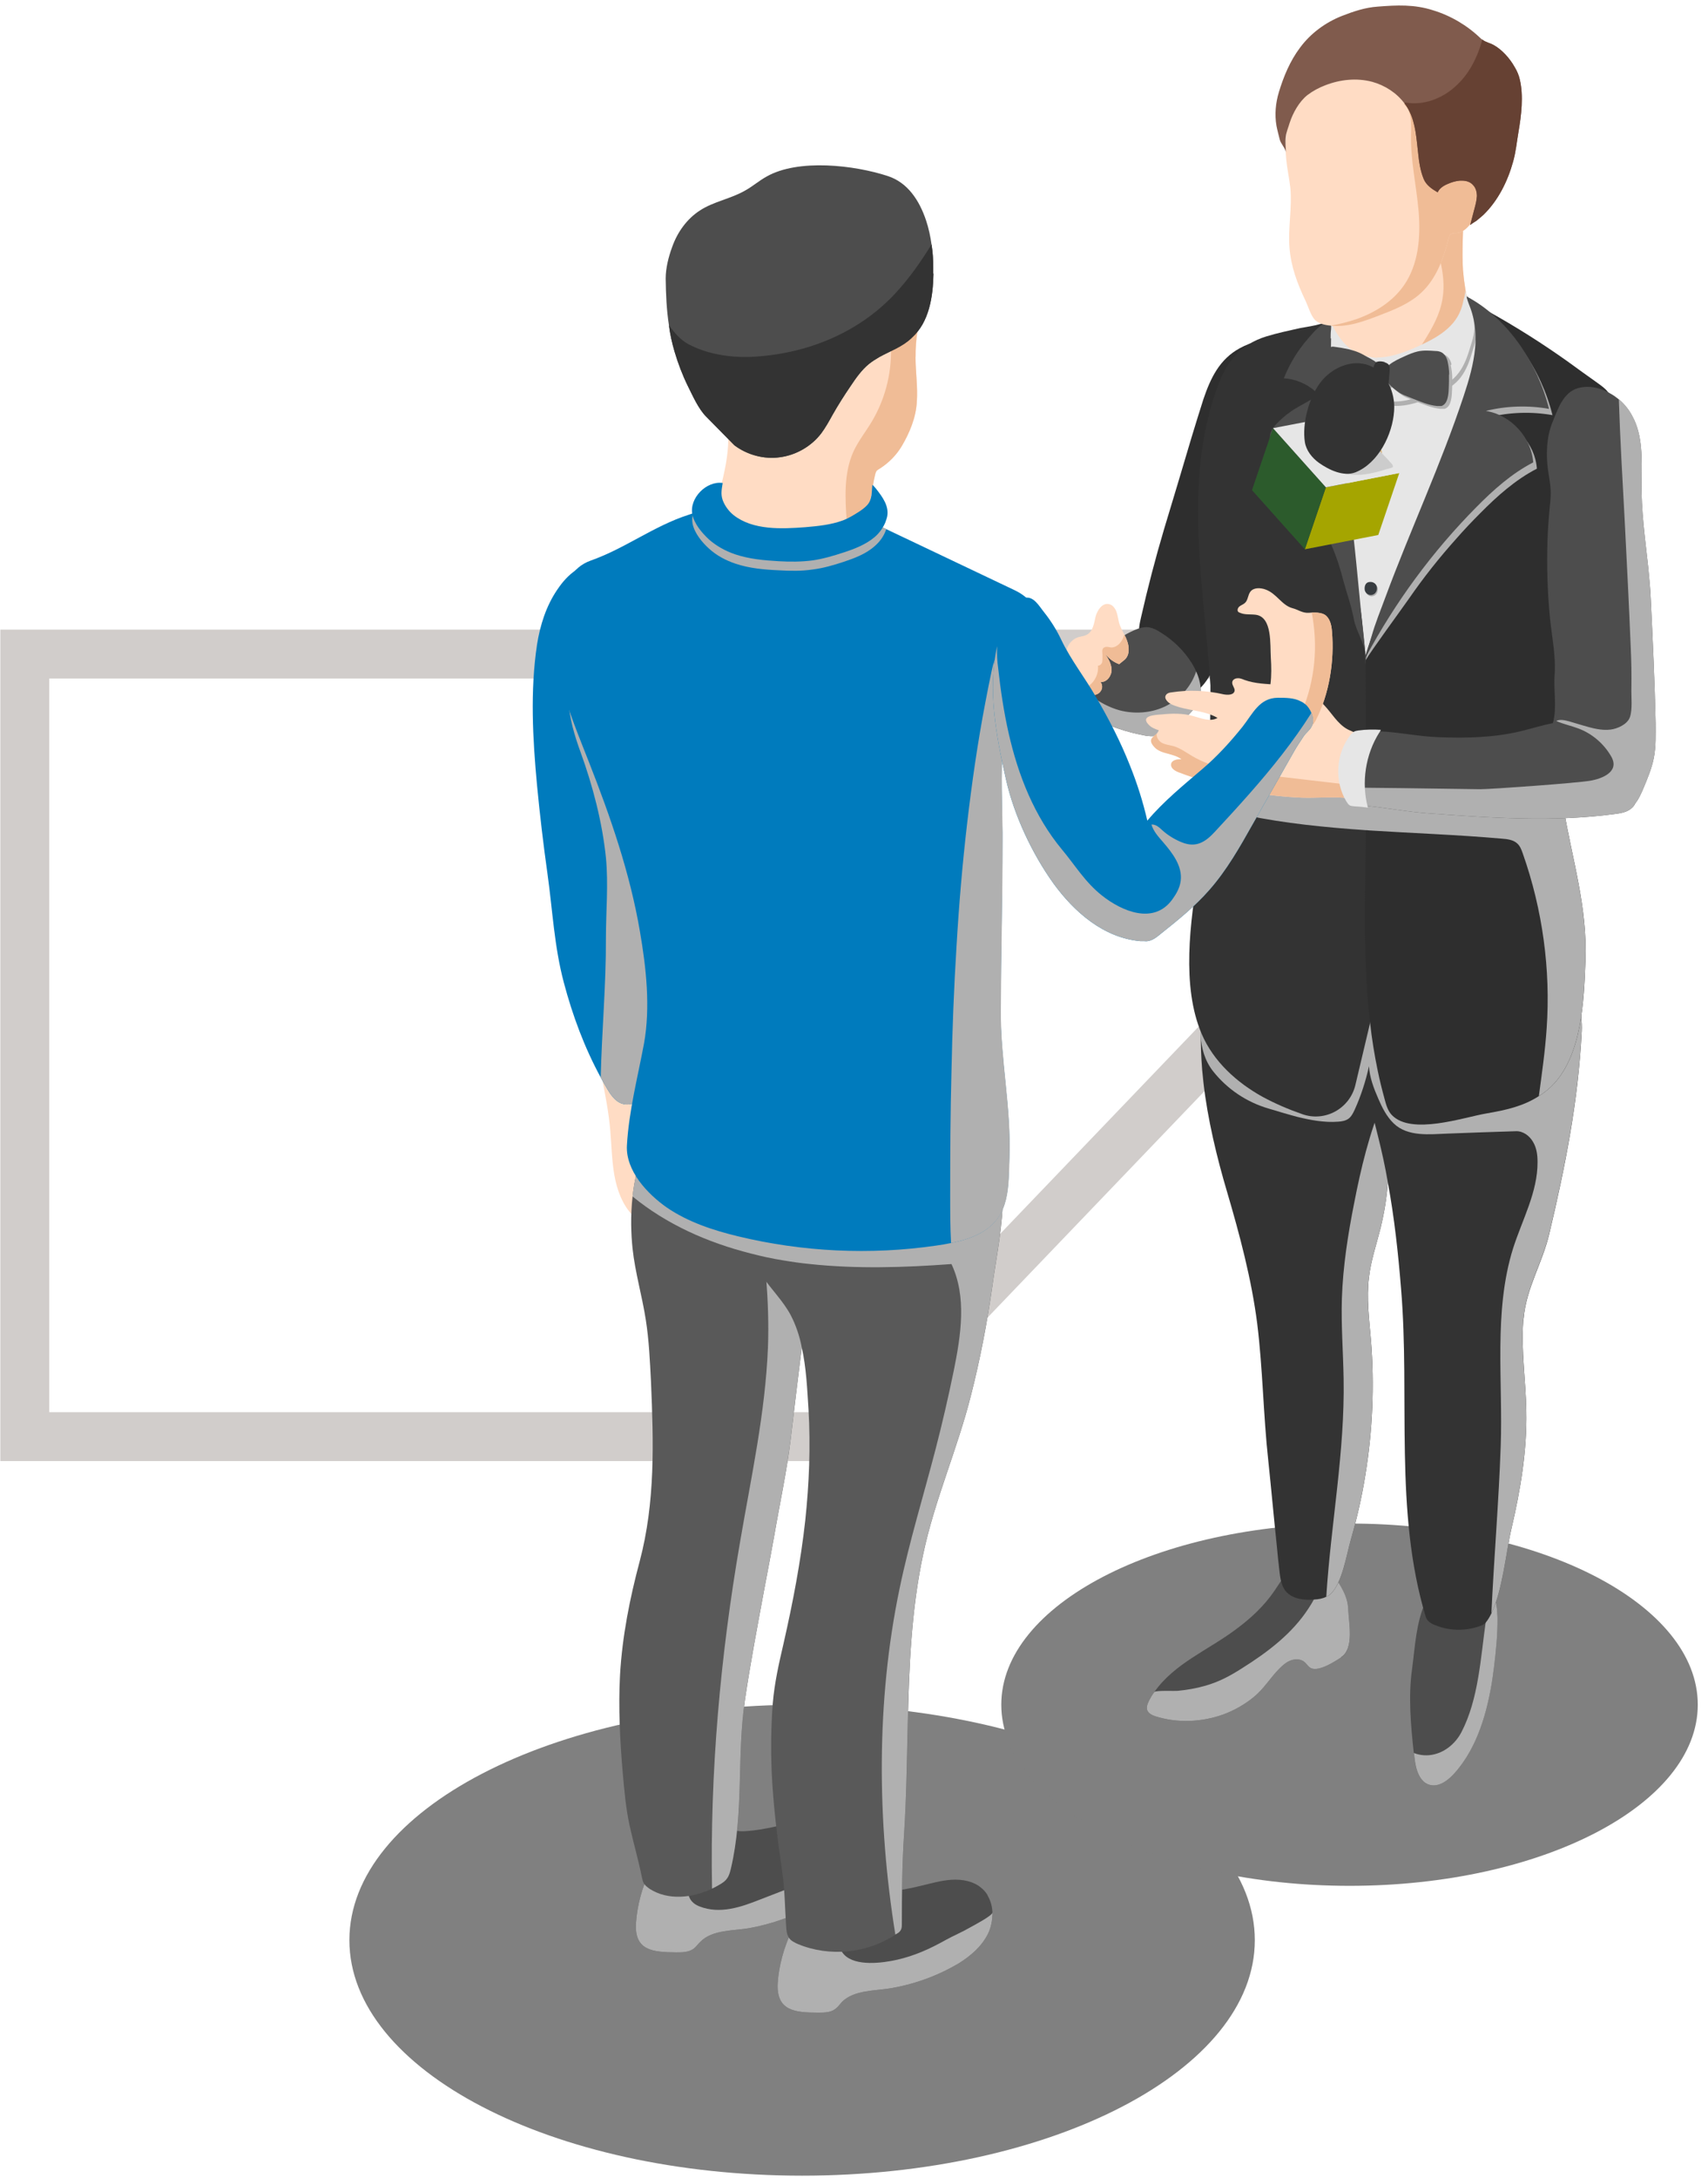 <svg xmlns="http://www.w3.org/2000/svg" width="393" height="501" viewBox="0 0 393 501" fill="none"><path d="M378.889 144.833L197.263 334.347L195.615 336.083H0.08V144.833H378.889ZM11.33 324.833H190.825L352.521 156.083H11.33V324.833Z" fill="#D1CDCB"></path><path fill-rule="evenodd" clip-rule="evenodd" d="M184.557 392.124C242.098 392.124 288.724 416.399 288.724 446.291C288.724 476.183 242.056 500.458 184.557 500.458C127.059 500.458 80.391 476.183 80.391 446.291C80.391 416.399 127.059 392.124 184.557 392.124Z" fill="#808080"></path><path fill-rule="evenodd" clip-rule="evenodd" d="M310.519 350.458C354.781 350.458 390.647 369.13 390.647 392.124C390.647 415.118 354.749 433.791 310.519 433.791C266.289 433.791 230.391 415.118 230.391 392.124C230.391 369.13 266.289 350.458 310.519 350.458Z" fill="#808080"></path><path d="M294.9 84.776C294.7 83.58 295.149 82.384 295.149 81.137C295.149 79.891 294.75 78.595 293.952 77.698C290.961 77.947 287.92 78.645 285.278 80.09C280.592 82.633 278.548 86.97 276.903 91.806C275.956 94.747 275.058 97.688 274.161 100.63C272.067 107.659 269.973 114.738 267.83 121.767C265.836 128.497 264.091 135.177 262.545 142.007C262.197 143.502 261.897 144.998 262.147 146.494C262.147 146.643 262.197 146.843 262.346 146.942C262.545 147.092 262.795 147.092 263.044 147.042C269.575 146.394 274.261 152.974 275.906 158.508C277.651 156.963 278.747 154.819 279.695 152.725C284.78 141.608 286.524 129.295 290.114 117.579C291.759 112.195 293.803 106.961 294.999 101.477C295.897 97.738 296.246 93.7 295.897 89.862C295.747 88.266 295.448 86.671 294.999 85.126C294.999 85.026 294.949 84.876 294.949 84.776H294.9Z" fill="#2E2E2E"></path><path d="M275.614 161.6C274.667 163.395 273.221 164.841 271.576 165.987C270.18 166.984 268.635 168.33 267.04 168.978C265.544 169.577 263.899 169.327 262.354 168.978C259.961 168.48 257.618 167.782 255.324 166.885C253.33 166.137 251.785 164.691 250.09 163.395C249.94 163.295 249.791 163.196 249.741 162.996C249.691 162.896 249.741 162.797 249.741 162.647C249.89 161.999 250.04 161.301 250.14 160.603C250.489 159.058 250.788 157.512 251.087 155.967C252.134 150.882 256.172 147.093 260.908 144.999C262.005 144.501 263.201 144.152 264.348 144.302C265.245 144.451 266.092 144.85 266.84 145.348C269.831 147.143 272.374 149.586 274.218 152.527C274.567 153.076 274.916 153.724 275.215 154.422C276.262 156.715 276.761 159.457 275.614 161.6Z" fill="#4D4D4D"></path><g style="mix-blend-mode:multiply"><path d="M275.614 161.599C274.667 163.394 273.221 164.84 271.576 165.986C270.18 166.983 268.635 168.329 267.04 168.978C265.544 169.576 263.899 169.326 262.354 168.978C259.961 168.479 257.618 167.781 255.324 166.884C253.33 166.136 251.785 164.69 250.09 163.394C249.94 163.294 249.791 163.195 249.741 162.995C249.691 162.896 249.741 162.796 249.741 162.646C249.89 161.998 250.04 161.3 250.14 160.602L251.037 160.054C253.031 161.55 255.275 162.746 257.618 163.394C261.057 164.291 264.846 164.042 268.087 162.497C271.277 160.951 273.919 158.16 275.116 154.77C275.166 154.67 275.215 154.52 275.215 154.421C276.262 156.714 276.761 159.456 275.614 161.599Z" fill="#B0B0B0"></path></g><path d="M308.568 381.248C307.122 382.195 302.885 384.987 301.24 383.442C300.841 383.093 300.542 382.644 300.143 382.295C299.295 381.597 298.049 381.547 297.002 381.946C296.005 382.295 295.158 383.043 294.36 383.841C292.266 385.934 290.87 388.427 288.527 390.321C286.434 392.066 284.041 393.412 281.498 394.359C276.513 396.154 270.929 396.403 265.894 394.808C265.147 394.559 264.349 394.21 264 393.462C263.701 392.714 264.05 391.867 264.399 391.169C264.748 390.471 265.147 389.823 265.595 389.225C270.182 382.644 278.108 379.503 284.34 374.817C287.73 372.325 290.87 369.433 293.263 365.894C294.31 364.398 295.208 362.703 296.554 361.507C298.548 359.712 301.24 359.014 303.782 358.416C303.982 358.366 304.131 358.316 304.281 358.416C304.43 358.516 304.48 358.665 304.48 358.765C304.779 359.712 304.929 360.31 305.377 360.958C305.477 361.058 305.577 361.208 305.676 361.307C306.424 362.055 307.272 362.753 307.77 363.75C309.066 365.794 310.113 367.738 310.213 370.181C310.313 373.322 311.659 379.254 308.568 381.248Z" fill="#4D4D4D"></path><g style="mix-blend-mode:multiply"><path d="M308.568 381.248C307.122 382.196 302.885 384.987 301.24 383.442C300.841 383.093 300.542 382.644 300.143 382.295C299.295 381.597 298.049 381.548 297.002 381.946C296.005 382.295 295.158 383.043 294.36 383.841C292.266 385.935 290.87 388.427 288.527 390.322C286.434 392.066 284.041 393.412 281.498 394.36C276.513 396.154 270.929 396.404 265.894 394.808C265.147 394.559 264.349 394.21 264 393.462C263.701 392.714 264.05 391.867 264.399 391.169C264.748 390.471 265.147 389.823 265.595 389.225C265.944 388.776 270.331 389.025 271.079 388.926C273.123 388.726 275.167 388.377 277.111 387.829C280.352 386.932 282.894 385.586 285.785 383.741C291.668 380.052 297.351 375.765 301.14 369.882C302.386 367.988 303.383 365.944 304.281 363.85C304.63 363.003 304.879 361.607 305.876 361.607C306.574 361.607 307.421 363.252 307.77 363.7C309.066 365.744 310.113 367.689 310.213 370.131C310.313 373.272 311.659 379.205 308.568 381.199V381.248Z" fill="#B0B0B0"></path></g><path d="M319.332 271.971V272.071C319.083 275.461 318.535 278.851 317.737 282.141C317.737 282.241 317.737 282.291 317.687 282.391C316.74 286.179 315.444 289.918 314.995 293.807C314.397 298.593 315.045 303.428 315.444 308.214C316.291 318.583 315.843 329.052 314.148 339.372C313.35 344.357 312.203 349.342 310.807 354.228C309.81 357.667 308.813 364.397 306.022 366.79C305.772 366.99 305.473 367.189 305.174 367.289C304.327 367.738 303.33 367.887 302.382 367.937C300.089 368.136 297.497 367.837 295.952 366.142C294.755 364.796 294.556 362.852 294.356 361.057C294.157 359.312 293.957 357.568 293.808 355.823C293.11 349.193 292.512 342.512 291.814 335.882C290.667 325.413 290.567 314.844 289.271 304.425C287.975 294.255 285.233 283.986 282.342 274.165C279.999 266.288 277.855 257.415 276.908 249.039C276.808 248.042 276.709 247.045 276.609 246.098C276.16 240.365 276.16 234.682 276.758 228.999C276.758 228.75 276.758 228.45 276.808 228.201C276.958 226.357 279.75 212.996 279.301 212.597C285.532 218.679 294.007 222.418 302.682 222.967C306.769 223.166 308.813 228.75 310.658 232.638C310.857 233.087 311.107 233.535 311.306 233.934C311.954 235.18 312.602 236.377 313.151 237.673C314.945 241.462 316.341 245.4 317.388 249.388C317.687 250.635 317.986 251.881 318.235 253.127C318.634 255.171 318.983 257.265 319.183 259.359C319.681 263.546 319.731 267.784 319.332 271.971Z" fill="#333333"></path><g style="mix-blend-mode:multiply"><path d="M319.328 271.972V272.072C319.079 275.461 318.53 278.851 317.733 282.142C317.733 282.241 317.733 282.291 317.683 282.391C316.736 286.18 315.439 289.919 314.991 293.807C314.393 298.593 315.041 303.429 315.439 308.214C316.287 318.584 315.838 329.053 314.143 339.372C313.346 344.357 312.199 349.342 310.803 354.228C309.806 357.668 308.809 364.398 306.017 366.791C305.768 366.99 305.469 367.19 305.17 367.289C306.217 350.589 309.457 334.038 309.158 317.188C309.058 311.006 308.56 304.824 308.759 298.643C309.009 291.265 310.155 283.936 311.601 276.658C313.146 268.682 315.091 260.655 318.231 253.128C318.63 255.172 318.979 257.265 319.178 259.359C319.677 263.547 319.727 267.784 319.328 271.972Z" fill="#B0B0B0"></path></g><path d="M344.552 372.076C344.601 375.865 344.203 379.753 343.754 383.492C342.857 390.87 341.012 399.096 336.675 405.327C335.179 407.471 332.388 411.06 329.397 410.662C326.505 410.263 325.707 406.723 325.458 404.33C325.408 403.981 325.358 403.583 325.309 403.234C324.611 396.853 324.012 390.222 324.91 383.891C325.608 378.706 325.807 373.322 328.001 368.487C328.998 366.293 330.443 363.801 332.487 362.455C334.481 361.059 337.622 361.707 339.816 362.455C341.261 362.953 342.258 364 343.006 365.246C343.156 365.496 343.305 365.795 343.405 366.094C344.252 367.988 344.502 370.231 344.552 372.076Z" fill="#4D4D4D"></path><g style="mix-blend-mode:multiply"><path d="M344.563 372.075C344.613 375.864 344.214 379.752 343.766 383.491C342.868 390.869 341.024 399.095 336.687 405.327C335.191 407.47 332.399 411.06 329.408 410.661C326.517 410.262 325.719 406.722 325.47 404.329C325.42 403.981 325.37 403.582 325.32 403.233C326.816 403.831 328.511 403.931 330.056 403.532C332.698 402.884 334.942 400.94 336.238 398.497C340.226 390.869 340.675 381.348 341.871 372.972L343.018 365.245C343.167 365.495 343.317 365.794 343.417 366.093C344.264 367.987 344.513 370.231 344.563 372.075Z" fill="#B0B0B0"></path></g><path d="M350.491 303.927C349.992 310.757 351.089 317.686 351.189 324.516C351.388 333.689 349.843 342.812 347.749 351.735C346.602 356.621 345.755 365.843 343.163 371.128C342.764 371.925 342.365 372.623 341.866 373.221C341.518 373.67 340.969 373.87 340.421 374.069C337.18 375.216 333.541 375.166 330.351 373.869C329.354 373.521 328.357 372.922 328.057 371.925C320.729 347.647 324.468 321.325 322.374 296.449C321.726 288.323 320.829 280.097 319.333 271.972C318.735 268.482 317.987 265.042 317.14 261.652C316.641 259.658 316.143 257.714 315.694 255.72C314.946 252.429 314.348 249.139 313.949 245.799C313.85 244.852 313.351 241.263 313.152 237.723C313.002 235.879 312.952 234.084 313.052 232.688C313.152 231.192 313.401 230.096 313.899 229.896L326.562 224.263C334.438 220.075 343.412 218.181 350.591 213.146C352.186 212.049 353.931 210.903 355.925 210.903C358.118 210.903 360.112 212.548 361.159 214.492C363.104 218.231 361.708 222.219 362.306 226.108C362.804 228.949 363.552 231.442 363.851 234.184C363.951 235.131 364.001 236.128 363.951 237.225C363.153 253.277 360.162 268.332 356.473 283.836C354.878 290.616 351.239 296.15 350.591 303.179C350.541 303.428 350.541 303.678 350.491 303.927Z" fill="#333333"></path><g style="mix-blend-mode:multiply"><path d="M350.487 303.927C349.989 310.757 351.086 317.686 351.185 324.516C351.385 333.689 349.839 342.812 347.746 351.735C346.599 356.621 345.751 365.844 343.159 371.128C343.757 358.316 344.854 345.504 345.303 332.692C345.851 317.736 343.608 301.684 348.144 287.177C350.238 280.596 353.828 274.215 353.778 267.286C353.778 265.691 353.578 264.045 352.731 262.65C351.933 261.254 350.438 260.157 348.842 260.207C343.608 260.356 338.373 260.556 333.139 260.755C329.001 260.905 323.916 261.553 320.676 258.412C319.081 256.867 318.034 254.823 317.136 252.729C316.089 250.336 315.142 247.843 314.993 245.251C314.245 248.691 313.148 252.081 311.702 255.271C311.353 256.019 310.955 256.817 310.307 257.315C309.609 257.814 308.761 257.963 307.914 258.013C304.773 258.263 301.582 257.664 298.541 256.917C297.494 256.667 293.058 255.371 291.811 254.972C286.876 253.527 282.389 250.535 279.149 246.448C275.211 241.462 276.108 234.882 276.756 228.949C279.049 228.75 281.442 228.8 283.735 228.999C290.615 229.548 297.345 231.342 304.175 232.14C306.318 232.389 308.512 232.539 310.655 232.589C311.453 232.589 312.251 232.688 313.048 232.589C327.157 232.838 341.414 230.295 355.473 231.99C358.314 232.339 361.256 232.888 363.848 234.084C363.948 235.031 363.997 236.028 363.948 237.125C363.15 253.178 360.159 268.233 356.47 283.737C354.874 290.517 351.235 296.051 350.587 303.08C350.537 303.329 350.537 303.578 350.487 303.827V303.927Z" fill="#B0B0B0"></path></g><path d="M369.538 92.953C368.841 91.756 367.943 90.659 367.046 89.762C365.151 87.868 362.808 86.472 360.465 85.126C347.454 77.598 333.445 69.422 317.991 70.968C310.763 71.666 303.434 74.806 296.455 76.85C292.916 77.897 290.323 78.845 287.731 81.586C285.637 83.88 283.992 86.621 282.796 89.463C275.517 106.612 276.714 126.005 277.81 144.251C278.309 152.327 278.907 160.353 279.156 168.429C279.256 171.769 278.857 174.91 279.256 178.25C279.755 182.238 280.054 186.276 279.705 190.264C279.156 196.845 276.813 203.126 276.066 209.707C275.567 214.094 275.667 216.985 279.804 219.079C289.775 224.114 302.338 225.909 313.355 226.258C324.921 226.656 336.586 225.011 347.554 221.372C348.401 221.073 349.249 220.774 349.996 220.275C350.644 219.877 351.143 219.278 351.641 218.73C354.483 215.539 356.926 211.352 358.322 207.314C359.02 205.17 358.77 202.428 358.92 200.185C359.069 197.543 359.119 194.901 358.92 192.308C358.272 184.88 355.331 177.702 355.081 170.274C354.832 163.394 356.826 156.614 359.069 150.183C361.313 143.752 362.061 136.773 363.407 130.043C364.902 122.715 366.448 115.386 368.192 108.108C368.99 104.718 370.535 100.929 370.835 97.539C370.984 95.994 370.436 94.349 369.538 92.903V92.953Z" fill="#E6E6E6"></path><g style="mix-blend-mode:multiply"><path d="M317.433 93.799C317.333 93.451 317.133 93.151 316.784 92.952C316.485 92.753 316.087 92.703 315.688 92.753C314.84 92.852 314.591 93.7 314.641 94.398C314.641 95.145 315.438 95.843 316.186 95.744C317.133 95.644 317.632 94.647 317.433 93.849V93.799Z" fill="#B0B0B0"></path></g><g style="mix-blend-mode:multiply"><path d="M316.985 112.594C316.886 112.245 316.686 111.946 316.337 111.747C316.038 111.547 315.639 111.497 315.24 111.547C314.393 111.647 314.144 112.494 314.194 113.192C314.194 113.94 314.991 114.638 315.739 114.538C316.686 114.439 317.185 113.442 316.985 112.644V112.594Z" fill="#B0B0B0"></path></g><g style="mix-blend-mode:multiply"><path d="M316.985 135.228C316.886 134.879 316.686 134.58 316.337 134.38C316.038 134.181 315.639 134.131 315.24 134.181C314.393 134.281 314.144 135.128 314.194 135.826C314.194 136.574 314.991 137.272 315.739 137.172C316.686 137.072 317.185 136.075 316.985 135.278V135.228Z" fill="#B0B0B0"></path></g><g style="mix-blend-mode:multiply"><path d="M316.193 83.082C316.193 83.082 315.694 83.082 315.445 82.983C313.002 82.634 310.809 81.537 309.164 79.643C307.269 77.499 306.073 74.807 304.926 72.215C304.926 72.314 304.527 73.112 304.527 73.261C304.428 73.71 304.527 74.109 304.527 74.558C304.477 75.505 304.128 76.452 304.029 77.449C303.78 79.493 303.879 81.587 304.029 83.681C304.178 84.927 304.328 86.173 304.876 87.27C305.574 88.716 306.821 89.862 308.216 90.71C309.612 91.507 311.158 92.056 312.703 92.554C313.002 92.654 313.401 92.754 313.65 92.554C313.75 92.455 313.85 92.305 313.9 92.156C314.398 90.66 314.897 89.214 315.345 87.719C315.594 86.871 316.641 83.481 316.841 83.132C316.592 83.132 316.392 83.132 316.193 83.132V83.082Z" fill="#B0B0B0"></path></g><g style="mix-blend-mode:multiply"><path d="M337.37 69.473C337.17 70.42 336.971 71.368 336.622 72.265C334.877 76.951 329.992 79.244 325.704 81.139C323.162 82.235 320.021 83.282 317.279 83.233C317.279 84.927 320.27 91.558 320.52 93.353C323.86 93.552 327.15 92.355 330.191 90.91C332.185 90.012 334.229 88.966 335.675 87.32C337.021 85.775 337.868 83.831 338.466 81.886C339.065 79.892 339.862 77.948 339.713 75.854C339.613 74.558 339.314 73.262 339.015 72.016C338.865 71.368 338.566 70.919 338.317 70.321C337.968 69.573 337.818 68.626 337.669 67.828C337.619 68.376 337.519 68.925 337.42 69.473H337.37Z" fill="#B0B0B0"></path></g><path d="M338.42 78.097V78.196C337.673 79.592 336.377 80.589 335.13 81.487C333.385 82.783 331.69 84.079 329.846 85.226C328.35 86.173 326.207 87.768 324.362 87.918C324.013 87.968 323.714 87.918 323.365 87.918C323.066 87.918 322.817 87.868 322.518 87.768C321.271 87.419 320.125 86.621 319.427 85.475C318.978 84.627 318.679 83.68 318.081 82.982C317.931 82.833 317.832 82.733 317.632 82.633C317.433 82.583 317.233 82.583 317.034 82.583C316.037 82.733 315.289 83.431 314.541 84.129C313.644 85.026 312.747 85.973 311.75 86.821C310.753 87.618 310.204 86.621 309.506 85.874C307.961 84.328 306.764 82.484 306.415 80.34C306.266 79.443 306.266 78.545 306.316 77.648C306.316 77.199 306.066 72.513 306.066 72.513L316.685 63.59C321.172 61.247 325.409 58.455 329.298 55.215C329.696 54.866 330.195 54.566 330.644 54.218C330.943 54.018 331.242 53.769 331.491 53.52C332.189 52.772 332.538 51.575 332.987 50.628C333.336 49.88 333.685 49.182 334.083 48.484C334.831 47.039 335.679 45.593 336.576 44.247C336.676 45.394 336.726 46.59 336.676 47.737C336.726 47.986 336.726 48.185 336.726 48.435C336.726 53.021 336.327 57.657 336.626 62.194C336.875 65.185 337.374 68.126 338.072 71.018C338.67 73.51 339.667 75.704 338.42 78.147V78.097Z" fill="#FFDCC4"></path><path d="M338.424 78.096V78.196C337.427 79.044 336.38 79.891 335.333 80.639C331.544 83.381 327.456 85.624 323.368 87.867C322.969 88.067 322.571 88.316 322.172 88.516C322.272 88.266 322.371 87.967 322.521 87.718C325.013 81.088 330.746 75.803 331.893 68.824C332.441 65.783 332.043 62.592 331.295 59.601L330.647 54.167L330.348 51.525C331.494 50.379 332.641 49.232 334.087 48.434L334.685 48.135C335.333 47.836 335.981 47.687 336.679 47.687C336.729 47.936 336.729 48.135 336.729 48.385C336.729 52.971 336.33 57.607 336.629 62.144C336.878 65.135 337.377 68.076 338.075 70.968C338.673 73.46 339.67 75.654 338.424 78.096Z" fill="#F0BC96"></path><path d="M316.193 82.234C316.193 82.234 315.694 82.234 315.445 82.134C313.002 81.785 310.809 80.689 309.164 78.794C307.269 76.65 306.073 73.959 304.926 71.366C304.926 71.466 304.527 72.264 304.527 72.413C304.428 72.862 304.527 73.261 304.527 73.709C304.477 74.656 304.128 75.604 304.029 76.601C303.78 78.645 303.879 80.738 304.029 82.832C304.178 84.079 304.328 85.325 304.876 86.422C305.574 87.867 306.821 89.014 308.216 89.861C309.612 90.659 311.158 91.207 312.703 91.706C313.002 91.806 313.401 91.905 313.65 91.706C313.75 91.606 313.85 91.457 313.9 91.307C314.398 89.811 314.897 88.366 315.345 86.87C315.594 86.023 316.641 82.633 316.841 82.284C316.592 82.284 316.392 82.284 316.193 82.284V82.234Z" fill="#E6E6E6"></path><path d="M315.603 233.785L315.254 235.281L311.864 249.589C310.568 255.023 304.835 258.163 299.6 256.269C296.459 255.172 293.418 253.876 290.477 252.281C284.545 248.99 279.211 244.155 276.519 237.873C271.783 226.856 273.876 212 275.721 200.534C276.618 194.901 277.216 189.367 277.665 183.784C277.914 180.643 278.064 177.502 278.214 174.312C278.463 168.828 278.513 163.294 278.513 157.661C277.067 134.829 271.982 110.551 280.357 88.416C282.451 82.883 285.592 79.194 291.325 77.399C293.917 76.601 296.559 76.053 299.201 75.455C300.149 75.255 305.682 74.558 305.782 73.411C305.782 73.909 305.782 74.408 305.682 74.906C305.632 76.153 305.832 77.449 305.682 78.645C305.582 79.593 305.184 80.49 304.934 81.437C304.386 83.83 303.987 86.223 303.788 88.666C303.339 93.402 303.538 98.138 304.187 102.874C305.233 110.999 307.527 118.876 310.019 126.703C311.415 131.09 312.961 138.368 313.409 142.955C313.708 145.547 313.958 148.189 314.207 150.782L314.656 178.649L314.905 191.012L315.603 233.785Z" fill="#333333"></path><path d="M306.172 77.848C306.172 77.15 306.172 76.452 306.272 75.754C306.372 73.859 306.172 73.361 304.477 74.458C303.131 75.355 301.885 76.801 300.838 78.047C298.545 80.689 296.7 83.73 295.404 87.02C298.046 87.17 300.639 88.267 302.633 90.012C302.832 90.211 303.032 90.41 303.032 90.71C303.032 90.959 302.832 91.158 302.633 91.258C301.237 92.305 299.642 93.003 298.196 93.9C296.601 94.847 295.105 96.044 293.809 97.39C293.061 98.187 292.313 99.135 292.214 100.281C292.064 101.827 293.111 103.173 294.058 104.369C296.85 107.759 299.642 111.249 302.034 114.938C304.128 118.178 304.826 122.017 306.421 125.556C307.568 128.149 308.416 130.89 309.113 133.632C309.911 136.574 310.958 139.415 311.506 142.406C312.055 145.248 313.899 147.74 314.198 150.682C313.152 141.409 312.404 132.037 311.357 122.764C310.958 119.424 310.609 116.084 310.111 112.794C308.216 101.328 305.973 89.563 306.272 77.848H306.172Z" fill="#4D4D4D"></path><path d="M336.874 68.475C336.674 69.422 336.475 70.37 336.126 71.267C334.381 75.953 329.496 78.246 325.208 80.141C322.666 81.237 319.525 82.284 316.783 82.234C316.783 83.929 319.774 90.56 320.024 92.354C323.364 92.554 326.654 91.357 329.695 89.912C331.689 89.014 333.733 87.967 335.179 86.322C336.525 84.777 337.372 82.833 337.97 80.888C338.569 78.894 339.366 76.95 339.217 74.856C339.117 73.56 338.818 72.264 338.519 71.018C338.369 70.37 338.07 69.921 337.821 69.323C337.472 68.575 337.322 67.628 337.173 66.83C337.123 67.379 337.023 67.927 336.924 68.475H336.874Z" fill="#E6E6E6"></path><g style="mix-blend-mode:multiply"><path d="M333.991 83.829C333.791 82.882 333.243 81.935 332.346 81.586C331.947 81.437 331.548 81.387 331.149 81.387C329.803 81.287 328.457 81.187 327.111 81.486C326.014 81.736 325.017 82.184 324.02 82.633C322.824 83.181 321.578 83.73 320.531 84.577C320.531 84.577 320.531 84.577 320.531 84.627C320.431 84.428 320.232 84.278 320.082 84.178C319.932 84.079 319.733 84.029 319.534 83.979C318.836 83.78 317.988 83.73 317.54 84.178C317.39 83.879 317.091 83.68 316.792 83.53C316.393 83.281 315.944 83.032 315.545 82.832C314.748 82.384 313.9 81.885 313.053 81.586C312.455 81.387 311.856 81.187 311.258 81.038C310.112 80.788 308.915 80.589 307.719 80.439C306.024 80.29 305.675 83.132 305.575 84.178C305.326 86.123 305.376 88.067 305.575 90.011C305.625 90.41 305.575 91.307 305.924 91.606C306.223 91.906 306.921 91.806 307.32 91.806C308.566 91.906 309.763 92.205 311.009 92.055C312.106 91.906 313.153 91.457 314.1 90.958C315.047 90.46 315.994 89.911 316.842 89.263C316.941 89.164 316.991 89.014 317.041 88.914C317.29 89.114 317.589 89.213 317.889 89.263C318.437 89.263 318.935 89.363 319.484 89.363C319.783 89.363 320.132 89.363 320.281 89.114C320.281 89.064 320.281 88.964 320.281 88.914C320.88 89.612 321.528 90.111 322.276 90.659C323.273 91.457 324.569 91.806 325.715 92.304C327.56 93.052 329.454 93.85 331.448 94.049C331.747 94.049 332.096 94.049 332.396 94.049C333.044 93.85 333.492 93.251 333.692 92.653C334.14 91.407 334.09 89.762 334.14 88.466C334.14 87.917 334.14 87.369 334.14 86.871C334.14 85.923 333.991 84.926 333.791 83.979L333.991 83.829Z" fill="#B0B0B0"></path></g><path d="M370.686 93.451C370.537 93.9 370.238 94.249 369.988 94.647C369.39 95.495 368.742 96.342 368.094 97.19C367.546 97.888 367.596 98.885 367.396 99.732C364.455 113.192 365.003 126.852 362.361 140.113C359.819 152.825 357.824 165.936 358.921 178.947C359.071 181.191 359.32 183.384 359.719 185.628C361.763 197.792 365.302 208.61 364.804 221.073C364.455 230.245 364.006 242.958 356.977 249.887C356.03 250.785 355.083 251.532 354.086 252.131C350.496 254.474 346.408 255.371 342.021 256.119C336.737 257.016 324.723 261.204 320.236 256.468C319.339 255.52 318.94 254.174 318.591 252.828C317.993 250.635 317.444 248.441 316.995 246.248C316.248 242.609 315.649 238.97 315.251 235.28C313.506 220.624 314.204 205.768 314.254 190.962V178.648C314.254 169.376 314.254 160.103 314.204 150.781C315.749 145.746 317.295 141.309 320.385 136.972C323.227 133.034 326.567 129.345 328.86 125.057C330.805 121.368 331.951 117.38 333.197 113.392C335.391 106.163 337.784 98.984 340.476 91.906C341.822 88.316 343.218 84.527 342.57 80.739C341.872 76.601 338.532 73.111 338.432 68.874C339.08 69.273 339.479 69.921 340.127 70.369C340.825 70.868 341.722 71.267 342.52 71.665C348.801 75.155 354.783 78.944 360.616 83.082C362.909 84.777 365.252 86.422 367.546 88.067C368.443 88.715 369.39 89.363 370.038 90.26C370.088 90.31 370.088 90.36 370.138 90.41C370.736 91.307 371.035 92.454 370.686 93.451Z" fill="#2E2E2E"></path><g style="mix-blend-mode:multiply"><path d="M364.798 221.073C364.449 230.246 364 242.959 356.971 249.888C356.024 250.785 355.077 251.533 354.08 252.131C354.778 246.947 355.525 241.762 355.874 236.577C356.822 223.018 354.927 209.209 350.391 196.347C350.092 195.499 349.792 194.652 349.144 194.053C348.197 193.156 346.801 193.007 345.505 192.907C335.335 192.01 325.066 191.661 314.896 191.013C314.696 190.963 314.447 190.963 314.248 190.963C304.925 190.315 295.703 189.417 286.58 187.523C283.389 186.875 280.049 185.977 277.656 183.784C277.906 180.643 278.055 177.503 278.205 174.312C279.949 174.312 281.744 174.761 283.439 175.16C293.559 177.552 303.879 178.4 314.248 178.649H314.647C325.764 178.898 336.98 178.45 348.097 178.35C351.687 178.3 355.376 178.35 358.915 178.948C359.065 181.192 359.314 183.385 359.713 185.628C361.757 197.792 365.296 208.61 364.798 221.073Z" fill="#B0B0B0"></path></g><g style="mix-blend-mode:multiply"><path d="M342.76 95.944C347.496 94.797 352.431 94.648 357.217 95.495C354.624 85.076 347.795 74.707 338.323 69.672C338.073 69.572 338.871 71.666 338.921 71.766C339.32 72.763 339.619 73.76 339.868 74.807C340.317 76.95 340.417 79.194 340.217 81.437C339.868 85.226 338.771 88.965 337.575 92.554C332.39 108.208 325.361 123.213 319.628 138.667C319.03 140.313 318.531 142.307 317.534 143.752C316.986 144.55 316.687 145.547 316.288 146.444C315.839 147.441 315.441 148.389 314.992 149.386C314.643 150.183 314.294 150.981 314.244 151.828C315.391 149.834 322.22 140.512 324.215 137.67C327.555 132.835 331.194 128.248 335.132 123.861C336.877 121.867 338.672 119.973 340.566 118.078C344.455 114.14 348.692 110.351 353.627 107.809C353.229 102.076 348.542 96.941 342.859 95.994L342.76 95.944Z" fill="#B0B0B0"></path></g><path d="M343.307 41.356C343.307 43.001 342.609 44.547 341.811 45.992C340.964 47.637 339.967 49.233 338.87 50.778C337.923 52.124 336.726 53.52 335.081 53.62C334.632 53.62 334.134 53.62 333.785 53.919C333.486 54.118 333.386 54.517 333.286 54.916C332.14 59.552 330.395 64.288 326.855 67.479C324.163 69.921 320.724 71.267 317.334 72.564C313.944 73.86 310.404 75.206 306.765 74.956C306.615 74.956 306.416 74.956 306.217 74.907C304.97 74.807 303.425 74.458 302.577 73.61C301.58 72.564 301.032 70.52 300.384 69.174C298.489 65.185 297.044 61.347 296.695 56.91C296.346 52.324 297.343 47.737 296.894 43.151C296.645 40.957 296.146 38.764 295.947 36.57C295.648 33.38 295.748 29.092 297.293 26.251C298.34 24.257 299.586 22.362 300.982 20.617C301.68 19.77 302.528 18.972 303.176 18.125C303.525 17.576 303.774 16.729 304.322 16.38C310.055 12.541 317.383 11.295 324.064 12.94C325.31 13.239 326.506 13.688 327.503 14.436C329.198 15.832 329.797 18.175 330.096 20.368C330.445 22.711 330.594 25.054 330.794 27.397C331.043 30.089 331.392 32.732 332.289 35.274C332.588 36.072 332.937 36.869 333.635 37.368C335.629 38.814 338.571 36.67 340.914 37.468C342.459 38.016 343.307 39.761 343.307 41.356Z" fill="#FFDCC4"></path><path d="M343.311 41.355C343.311 43.001 342.613 44.546 341.815 45.992C340.968 47.637 339.971 49.232 338.874 50.778C337.927 52.124 336.73 53.52 335.085 53.619C334.636 53.619 334.138 53.619 333.789 53.918C333.49 54.118 333.39 54.517 333.29 54.915C332.144 59.552 330.399 64.288 326.86 67.478C324.168 69.921 320.728 71.267 317.338 72.563C313.948 73.859 310.408 75.205 306.769 74.956C306.62 74.956 306.42 74.956 306.221 74.906C308.215 74.557 310.159 74.059 312.103 73.41C316.341 71.915 320.379 69.422 322.971 65.733C326.411 60.848 326.909 54.517 326.411 48.584C325.912 42.702 324.516 36.819 324.666 30.887C324.716 28.344 324.865 25.403 322.921 23.857L330.15 26.849C330.15 26.849 330.598 27.198 330.798 27.397C331.047 30.089 331.396 32.731 332.293 35.274C332.593 36.071 332.941 36.869 333.639 37.367C335.634 38.813 338.575 36.669 340.918 37.467C342.463 38.016 343.311 39.76 343.311 41.355Z" fill="#F0BC96"></path><path d="M349.393 30.338C348.994 32.681 348.795 34.925 348.146 37.218C346.9 41.705 344.707 46.142 341.317 49.432C340.818 49.88 340.27 50.329 339.721 50.778C339.522 50.927 338.575 51.476 338.276 51.775C338.625 50.429 338.974 49.083 339.323 47.787C339.572 46.889 339.771 45.992 339.821 45.095C339.821 44.147 339.572 43.2 338.924 42.552C338.326 41.854 337.378 41.555 336.431 41.555C335.534 41.505 334.587 41.755 333.739 42.054C332.543 42.502 331.296 43.1 330.798 44.247C329.502 43.499 328.106 42.552 327.557 41.106C326.81 39.262 326.511 37.268 326.311 35.274C325.912 31.934 325.763 28.444 324.217 25.453C323.918 24.855 323.569 24.306 323.17 23.808C321.376 21.365 318.634 19.62 315.743 18.823C312.203 17.875 308.364 18.274 304.925 19.62C303.479 20.169 302.083 20.916 300.837 21.863C298.942 23.359 297.497 25.951 296.749 28.244C296.45 29.291 295.951 30.388 295.851 31.485C295.702 32.681 295.851 33.977 295.901 35.174C295.901 34.227 294.655 33.03 294.456 32.083C294.206 31.036 293.907 29.989 293.708 28.942C293.259 26.35 293.508 23.708 294.256 21.215C295.353 17.576 296.848 13.987 299.142 10.946C301.584 7.656 304.974 5.163 308.763 3.667C311.455 2.62 314.097 1.723 316.989 1.524C321.426 1.175 325.414 0.975 329.751 2.371C333.839 3.618 337.628 5.861 340.718 8.852C340.818 8.952 340.968 9.051 341.067 9.101C341.865 9.749 342.762 9.849 343.66 10.348C345.554 11.395 347.349 13.339 348.545 15.482C349.094 16.38 349.492 17.377 349.692 18.274C350.589 22.063 350.041 26.599 349.393 30.338Z" fill="#805B4D"></path><path d="M349.394 30.338C348.995 32.681 348.796 34.925 348.148 37.218C346.902 41.704 344.708 46.141 341.318 49.431C340.82 49.88 340.271 50.329 339.723 50.778C339.523 50.927 338.576 51.475 338.277 51.775C338.626 50.429 338.975 49.083 339.324 47.786C339.573 46.889 339.773 45.992 339.823 45.094C339.823 44.147 339.573 43.2 338.925 42.552C338.327 41.854 337.38 41.555 336.433 41.555C335.535 41.505 334.588 41.754 333.741 42.053C332.544 42.502 331.298 43.1 330.799 44.247C329.503 43.499 328.107 42.552 327.559 41.106C326.811 39.262 326.512 37.268 326.313 35.273C325.914 31.933 325.764 28.444 324.219 25.453C323.92 24.854 323.571 24.306 323.172 23.808L323.272 23.558C327.409 24.356 331.796 22.711 334.887 19.869C338.028 17.077 339.972 13.189 341.069 9.101C341.866 9.749 342.764 9.849 343.661 10.347C345.556 11.394 347.35 13.338 348.547 15.482C349.095 16.38 349.494 17.377 349.693 18.274C350.591 22.063 350.042 26.599 349.394 30.338Z" fill="#664133"></path><path d="M319.926 169.925C318.68 175.11 317.932 180.394 317.633 185.728C317.633 185.429 316.835 185.08 315.739 184.731C313.395 184.083 309.607 183.535 309.009 183.485C305.918 183.285 302.727 183.584 299.586 183.485C289.915 183.086 280.244 181.092 271.221 177.652C270.323 177.303 269.326 176.705 269.476 175.758C269.625 174.81 270.921 174.611 271.869 174.661C270.971 173.963 269.825 173.664 268.728 173.365C267.581 173.066 266.435 172.717 265.687 171.919C263.942 170.075 265.288 169.626 266.185 168.729C266.185 168.729 266.534 168.28 266.634 167.981C265.886 167.731 265.089 167.432 264.54 166.934C262.048 164.641 265.687 164.441 267.232 164.342C269.625 164.092 272.118 164.042 274.461 164.69C276.355 165.189 278.449 166.136 280.144 165.139C277.003 163.295 273.065 163.544 269.725 162.098C268.728 161.699 267.681 160.603 268.329 159.805C268.628 159.406 269.127 159.306 269.575 159.257C273.514 158.658 277.602 158.808 281.49 159.705C282.487 159.905 283.933 159.905 284.082 158.858C284.132 158.21 283.434 157.611 283.534 156.914C283.584 156.365 284.182 156.016 284.78 156.016C285.329 155.966 285.877 156.216 286.376 156.415C291.261 158.16 297.194 156.614 301.581 159.406C302.727 160.204 303.724 161.201 304.721 162.248C306.466 164.092 307.762 166.485 310.006 167.731L310.305 167.881C313.296 169.327 316.636 170.075 319.926 169.925Z" fill="#FFDCC4"></path><path d="M316.338 183.136C316.388 183.734 316.088 184.282 315.74 184.731C313.396 184.083 309.608 183.535 309.009 183.485C305.919 183.285 302.728 183.584 299.587 183.485C289.916 183.086 280.245 181.092 271.221 177.652C270.324 177.303 269.327 176.705 269.477 175.758C269.626 174.81 270.922 174.611 271.87 174.661C270.972 173.963 269.826 173.664 268.729 173.365C267.582 173.066 266.436 172.717 265.688 171.919C263.943 170.075 265.289 169.626 266.186 168.729C265.987 169.526 266.585 170.423 267.333 170.872C268.23 171.321 269.227 171.421 270.175 171.67C271.67 172.168 272.966 173.116 274.312 173.913C279.298 176.854 285.23 177.602 290.963 178.25C298.241 179.098 305.52 179.945 312.748 180.793C313.546 180.892 314.344 180.992 315.042 181.341C315.74 181.69 316.338 182.388 316.338 183.136Z" fill="#F0BC96"></path><path d="M376.462 184.531C376.462 184.531 376.362 184.63 376.312 184.68C376.063 185.328 375.614 185.827 374.916 186.276C373.969 186.874 372.872 187.073 371.726 187.223C357.418 189.167 342.861 188.12 328.404 187.073C323.768 186.724 319.231 185.877 314.645 185.378C313.698 185.229 312.701 185.129 311.703 185.079C311.355 185.029 311.006 185.029 310.706 184.88C310.357 184.68 310.158 184.331 309.959 184.032C309.41 183.135 308.962 182.138 308.663 181.141C307.516 177.153 308.264 172.566 310.856 169.326C311.105 169.077 311.355 168.777 311.654 168.628C311.953 168.478 312.252 168.428 312.551 168.379C314.246 168.129 315.891 168.129 317.536 168.229C322.023 168.428 326.51 169.425 331.046 169.575C337.328 169.824 343.659 169.675 349.791 168.229C352.283 167.631 354.776 166.833 357.318 166.335C357.717 166.235 358.116 166.135 358.515 166.085C361.456 165.537 364.597 165.487 367.388 166.584C369.682 167.531 371.327 169.176 372.473 171.32C372.922 172.118 373.421 172.865 373.919 173.613C373.919 173.663 373.969 173.663 373.969 173.713C374.418 174.461 374.866 175.258 375.215 176.156C376.113 178.449 377.608 182.038 376.462 184.531Z" fill="#4D4D4D"></path><path d="M380.546 174.261C380.047 176.853 379 179.246 378.003 181.639C377.554 182.636 377.106 183.683 376.458 184.53C376.358 184.58 376.358 184.63 376.308 184.68C375.859 185.178 375.361 185.627 374.713 185.876C371.921 187.023 369.129 184.431 367.335 182.038C366.736 181.24 366.238 180.443 365.739 179.595C364.892 178.199 364.094 176.753 363.197 175.457C361.851 173.563 359.657 172.616 358.012 171.07C357.414 170.472 356.866 169.724 356.766 168.827C356.716 168.129 356.965 167.381 357.215 166.683C357.265 166.584 357.265 166.434 357.314 166.334C358.311 162.695 357.414 158.857 357.713 155.167C358.012 150.98 357.115 146.593 356.666 142.455C356.068 136.423 355.869 130.341 356.068 124.309C356.168 121.268 356.417 118.277 356.716 115.286C357.015 112.394 356.567 110.799 356.168 108.007C355.719 104.567 355.819 100.629 357.165 97.239C358.411 94.198 359.657 90.21 363.147 89.263C365.739 88.565 368.531 89.263 370.774 90.659C371.373 91.008 371.921 91.406 372.469 91.855C373.716 92.902 374.813 94.248 375.56 95.694C378.053 100.18 377.754 105.664 377.704 110.799C377.604 117.479 378.551 124.01 379.249 130.54C379.499 133.083 379.748 135.576 379.848 138.118C380.296 147.49 380.745 156.862 380.944 166.284C380.944 168.927 381.044 171.669 380.546 174.261Z" fill="#4D4D4D"></path><g style="mix-blend-mode:multiply"><path d="M380.557 174.261C380.058 176.854 379.011 179.246 378.014 181.639C377.566 182.636 377.117 183.683 376.469 184.531C376.369 184.581 376.369 184.631 376.319 184.68C376.07 185.328 375.621 185.827 374.924 186.276C373.976 186.874 372.88 187.073 371.733 187.223C357.425 189.167 342.869 188.12 328.411 187.073C323.775 186.724 319.239 185.877 314.652 185.378C313.705 185.229 312.708 185.129 311.711 185.079C311.362 185.029 311.013 185.029 310.714 184.88C310.365 184.68 310.165 184.331 309.966 184.032C309.418 183.135 308.969 182.138 308.67 181.141L322.579 181.29C328.561 181.39 334.593 181.44 340.625 181.54C343.118 181.54 362.56 180.144 365.85 179.595C368.592 179.147 372.68 177.551 370.786 174.112C369.141 171.17 366.399 168.777 363.208 167.581C361.513 166.933 359.719 166.584 358.073 165.836C358.971 165.388 360.117 165.687 361.065 165.936C362.111 166.235 363.208 166.584 364.255 166.883C366.299 167.481 368.443 168.08 370.537 167.83C372.182 167.631 374.425 166.634 375.023 164.989C375.671 163.194 375.322 160.303 375.372 158.358C375.422 155.218 375.372 152.077 375.223 148.936C374.824 139.165 374.325 129.394 373.827 119.623C373.328 110.351 372.78 101.078 372.481 91.806C373.727 92.853 374.824 94.199 375.572 95.644C378.064 100.131 377.765 105.615 377.715 110.75C377.616 117.43 378.563 123.96 379.261 130.491C379.51 133.033 379.759 135.526 379.859 138.069C380.308 147.441 380.756 156.813 380.956 166.235C380.956 168.877 381.055 171.619 380.557 174.211V174.261Z" fill="#B0B0B0"></path></g><path d="M317.382 168.478C314.192 173.513 313.194 179.994 314.74 185.777C313.743 185.628 312.696 185.528 311.649 185.478C311.3 185.428 310.901 185.428 310.602 185.279C310.253 185.079 310.054 184.73 309.805 184.381C306.963 179.695 307.362 173.314 310.752 169.027C311.001 168.778 311.25 168.478 311.599 168.279C311.898 168.129 312.247 168.08 312.546 168.03C314.291 167.78 316.036 167.78 317.731 167.88C317.631 168.08 317.532 168.279 317.382 168.528V168.478Z" fill="#E6E6E6"></path><path d="M258.86 151.678L257.514 152.775C256.119 152.277 254.922 151.329 254.075 150.083C254.872 151.279 255.72 152.576 255.77 154.021C255.819 155.417 254.673 157.012 253.227 156.863C253.676 157.461 253.726 158.358 253.277 158.957C252.878 159.605 252.081 159.954 251.333 159.804C250.984 160.602 251.981 161.3 252.43 162.048C253.028 162.895 252.778 164.141 252.081 164.889C251.432 165.687 250.386 166.036 249.339 166.135C249.937 166.883 249.289 168.13 248.342 168.329C247.394 168.578 246.447 168.13 245.699 167.531C245.051 167.083 243.955 166.335 243.656 165.487C243.456 165.089 243.506 164.69 243.805 164.291C243.905 164.191 244.004 164.092 244.054 163.942C244.104 163.842 244.054 163.743 244.004 163.593C243.705 162.446 243.406 161.25 243.107 160.103C242.658 158.408 243.606 158.358 244.453 157.312C243.656 156.364 242.708 155.467 242.808 154.021C242.908 152.625 244.004 151.329 245.35 150.98C245.051 149.136 246.248 147.192 248.043 146.593C248.691 146.394 249.438 146.344 250.086 145.995C251.482 145.247 251.732 143.403 252.081 141.857C252.479 140.362 253.626 138.617 255.171 138.966C256.019 139.116 256.567 139.913 256.866 140.661C257.165 141.459 257.265 142.306 257.465 143.154C257.714 144.151 258.262 145.048 258.711 145.995C258.96 146.444 259.16 146.892 259.309 147.341C259.857 148.787 259.957 150.582 258.86 151.678Z" fill="#FFDCC4"></path><path d="M258.861 151.679L257.515 152.776C256.119 152.277 254.923 151.33 254.075 150.084C254.873 151.28 255.72 152.576 255.77 154.022C255.82 155.418 254.674 157.013 253.228 156.864C253.677 157.462 253.726 158.359 253.278 158.957C252.879 159.605 252.081 159.954 251.333 159.805C250.985 160.603 251.982 161.3 252.43 162.048C253.028 162.896 252.779 164.142 252.081 164.89C251.433 165.687 250.386 166.036 249.339 166.136C249.938 166.884 249.29 168.13 248.342 168.33C247.395 168.579 246.448 168.13 245.7 167.532C245.052 167.083 243.955 166.336 243.656 165.488L244.304 165.089C245.451 165.837 247.196 165.039 247.445 163.693C247.495 163.544 247.495 163.394 247.595 163.295C247.744 163.095 247.993 163.145 248.193 163.095C249.14 162.995 249.788 162.098 249.987 161.201C250.237 160.303 250.087 159.356 250.087 158.459C250.087 158.309 250.087 158.16 250.187 158.06C250.237 157.911 250.386 157.811 250.536 157.761C251.982 156.714 252.829 154.87 252.63 153.125C253.078 153.125 253.427 152.776 253.577 152.427C253.677 152.028 253.677 151.629 253.677 151.23C253.677 150.782 253.677 150.333 253.627 149.884C253.627 149.685 253.627 149.486 253.726 149.286C253.876 148.937 254.275 148.788 254.674 148.788C255.023 148.788 255.421 148.937 255.82 148.937C256.767 148.887 257.615 148.189 258.113 147.342C258.363 146.943 258.562 146.445 258.712 145.996C258.961 146.445 259.16 146.893 259.31 147.342C259.858 148.788 259.958 150.582 258.861 151.679Z" fill="#F0BC96"></path><path d="M341.962 94.499C346.698 93.352 351.633 93.202 356.419 94.05C353.827 83.631 346.997 73.261 337.525 68.226C337.276 68.127 338.074 70.22 338.123 70.32C338.522 71.317 338.821 72.314 339.071 73.361C339.519 75.505 339.619 77.748 339.42 79.992C339.071 83.78 337.974 87.519 336.777 91.109C331.593 106.762 324.564 121.768 318.831 137.222C317.684 140.363 316.438 143.304 315.54 146.544C315.092 148.09 314.693 149.635 314.244 151.18C321.024 138.518 329.599 126.853 339.719 116.633C343.607 112.695 347.845 108.906 352.78 106.363C352.381 100.63 347.695 95.496 342.012 94.548L341.962 94.499Z" fill="#4D4D4D"></path><path d="M333.443 86.073C333.443 85.126 333.293 84.129 333.094 83.182C332.894 82.235 332.346 81.287 331.449 80.939C331.05 80.789 330.651 80.739 330.252 80.739C328.906 80.639 327.56 80.54 326.214 80.839C325.117 81.088 324.12 81.537 323.123 81.985C321.927 82.534 320.681 83.082 319.634 83.93L318.736 86.522C319.135 87.07 319.085 87.718 319.534 88.267C320.132 88.965 320.78 89.463 321.528 90.012C322.525 90.809 323.821 91.158 324.968 91.657C326.812 92.404 328.707 93.202 330.701 93.402C331 93.402 331.349 93.402 331.648 93.402C332.296 93.202 332.745 92.604 332.944 92.006C333.393 90.759 333.343 89.114 333.393 87.818C333.393 87.27 333.393 86.721 333.393 86.223L333.443 86.073Z" fill="#4D4D4D"></path><path d="M316.994 86.123L316.645 83.431C316.495 83.182 316.196 82.982 315.897 82.833C315.498 82.583 315.05 82.334 314.651 82.135C313.853 81.686 313.006 81.188 312.158 80.888C311.56 80.689 310.962 80.49 310.364 80.34C309.217 80.091 308.021 79.891 306.824 79.742C305.129 79.592 304.78 82.434 304.68 83.481C304.431 85.425 304.481 87.369 304.68 89.313C304.73 89.712 304.68 90.61 305.029 90.909C305.329 91.208 306.027 91.108 306.425 91.108C307.672 91.208 308.868 91.507 310.114 91.357C311.211 91.208 312.258 90.759 313.205 90.261C314.152 89.762 315.1 89.214 315.947 88.566C316.595 88.067 316.695 86.921 316.944 86.173C316.944 86.123 316.944 86.023 316.944 86.073L316.994 86.123Z" fill="#4D4D4D"></path><path d="M318.633 83.281C317.885 83.082 316.838 82.982 316.439 83.531C315.841 84.478 315.841 85.624 315.791 86.671C315.791 87.12 315.791 87.569 315.99 88.017C316.14 88.416 316.639 88.516 317.037 88.566C317.586 88.566 318.084 88.665 318.633 88.665C318.932 88.665 319.281 88.665 319.43 88.416C319.53 88.266 319.53 88.117 319.53 87.967C319.58 87.17 319.679 86.372 319.729 85.574C319.729 85.026 319.879 84.478 319.58 83.979C319.48 83.78 319.281 83.63 319.081 83.531C318.932 83.431 318.732 83.381 318.533 83.331L318.633 83.281Z" fill="#333333"></path><path d="M318.186 87.419C318.186 87.419 318.136 87.22 318.086 87.17C318.086 87.27 318.136 87.32 318.186 87.419Z" fill="#2C3033"></path><path d="M317.237 93.5C317.138 93.151 316.938 92.852 316.589 92.653C316.29 92.454 315.891 92.404 315.492 92.454C314.645 92.553 314.396 93.401 314.446 94.099C314.446 94.846 315.243 95.544 315.991 95.445C316.938 95.345 317.437 94.348 317.237 93.55V93.5Z" fill="#373C40"></path><path d="M316.79 112.246C316.69 111.897 316.491 111.598 316.142 111.399C315.843 111.199 315.444 111.15 315.045 111.199C314.198 111.299 313.948 112.147 313.998 112.844C313.998 113.592 314.796 114.29 315.544 114.191C316.491 114.091 316.989 113.094 316.79 112.296V112.246Z" fill="#373C40"></path><path d="M316.79 134.929C316.69 134.58 316.491 134.281 316.142 134.081C315.843 133.882 315.444 133.832 315.045 133.882C314.198 133.982 313.948 134.829 313.998 135.527C313.998 136.275 314.796 136.973 315.544 136.873C316.491 136.773 316.989 135.776 316.79 134.979V134.929Z" fill="#373C40"></path><path d="M210.656 82.134C210.656 85.574 211.204 89.014 210.955 92.454C210.755 96.043 209.31 99.532 207.515 102.573C206.269 104.667 204.574 106.412 202.48 107.758C202.181 107.958 201.832 108.107 201.632 108.406C201.483 108.705 201.383 109.004 201.333 109.304C200.586 112.394 200.436 115.934 199.14 118.825C198.392 120.47 196.697 121.617 195.052 122.265C194.853 122.365 194.603 122.465 194.404 122.514C191.712 123.412 188.87 123.661 186.029 123.86C181.143 124.209 176.208 124.459 171.422 123.711C169.079 123.312 166.786 122.714 164.792 121.467C164.493 121.268 164.144 121.069 163.994 120.67C163.795 120.271 163.894 119.822 163.994 119.374C165.689 111.846 168.63 104.219 167.185 96.641C167.035 95.943 166.885 95.245 167.185 94.597C167.334 94.148 167.633 93.799 167.982 93.5C172.22 88.964 176.906 84.926 181.592 80.938C189.269 74.307 197.245 67.627 206.867 64.436L212.201 69.87L212.6 70.269C211.304 74.058 210.656 78.096 210.706 82.134H210.656Z" fill="#FFDCC4"></path><path d="M210.655 82.135C210.655 85.574 211.204 89.014 210.954 92.454C210.755 96.043 209.309 99.533 207.515 102.574C206.268 104.668 204.573 106.413 202.48 107.759C202.18 107.958 201.831 108.108 201.632 108.407C201.483 108.706 201.383 109.005 201.333 109.304C200.585 112.395 200.436 115.934 199.139 118.826C198.392 120.471 196.697 121.617 195.052 122.266C194.952 121.617 194.902 120.92 194.852 120.271C194.453 114.738 194.104 108.955 196.348 103.92C197.494 101.427 199.189 99.334 200.585 96.99C203.576 92.005 205.122 86.123 205.022 80.29L205.87 71.815C207.814 70.818 209.957 70.12 212.151 69.871L212.55 70.27C211.254 74.058 210.605 78.097 210.655 82.135Z" fill="#F0BC96"></path><path d="M214.785 62.942C214.686 68.276 213.788 74.109 209.85 77.648L209.651 77.848C207.507 79.692 204.815 80.739 202.322 82.135C201.475 82.634 200.677 83.132 199.929 83.73C198.234 85.126 196.938 86.971 195.742 88.766C194.246 90.959 192.85 93.153 191.554 95.446C190.757 96.891 189.959 98.337 188.962 99.683C186.719 102.624 183.229 104.668 179.54 105.167C175.851 105.715 171.962 104.668 168.971 102.425L162.49 95.844C160.696 94.05 159.399 91.059 158.253 88.766C157.007 86.223 156.01 83.581 155.212 80.889C154.614 78.845 154.165 76.851 153.916 74.807C153.367 71.267 153.218 67.728 153.168 64.089C153.168 61.696 153.816 59.103 154.664 56.81C155.86 53.42 158.053 50.329 161.094 48.385C164.235 46.341 168.124 45.743 171.414 43.849C173.159 42.901 174.654 41.556 176.399 40.608C183.678 36.471 196.589 37.966 204.316 40.509C208.853 42.004 211.545 46.092 213.09 50.728C213.689 52.523 214.087 54.417 214.337 56.212C214.636 58.056 214.735 59.851 214.735 61.496C214.735 61.995 214.735 62.493 214.735 62.942H214.785Z" fill="#4D4D4D"></path><path d="M214.788 62.941C214.688 68.275 213.79 74.108 209.852 77.648L209.653 77.847C207.659 79.791 204.817 80.788 202.324 82.134C201.477 82.633 200.679 83.131 199.932 83.73C198.237 85.126 196.94 86.97 195.744 88.765C194.248 90.958 192.853 93.152 191.556 95.445C190.759 96.891 189.961 98.336 188.964 99.682C186.721 102.624 183.231 104.668 179.542 105.166C175.853 105.714 171.964 104.668 168.973 102.424L162.493 95.844C160.698 94.049 159.402 91.058 158.255 88.765C157.009 86.222 156.012 83.58 155.214 80.888C154.616 78.844 154.167 76.85 153.918 74.806C155.114 76.501 156.51 78.096 158.255 79.093C162.642 81.486 168.026 82.284 172.912 82.085C185.474 81.486 197.539 76.651 206.113 67.378C209.254 63.938 211.946 60.15 214.339 56.211C214.638 58.056 214.738 59.85 214.738 61.495C214.738 61.994 214.738 62.493 214.738 62.941H214.788Z" fill="#333333"></path><path d="M195.404 429.006C195.254 429.704 195.005 430.352 194.706 431C193.011 434.44 189.72 436.883 186.331 438.677C182.043 441.02 177.307 442.616 172.472 443.513C168.882 444.161 163.947 443.812 161.155 446.654C160.607 447.152 160.208 447.8 159.61 448.249C158.463 449.096 156.968 449.096 155.572 449.096C150.138 449.047 145.9 448.698 146.349 442.267C146.598 438.378 147.745 434.141 149.44 430.601C149.839 429.704 150.387 428.956 150.985 428.208C152.082 426.912 153.478 425.815 154.874 424.818C157.865 422.575 161.654 419.135 165.692 420.033C167.835 420.481 168.932 421.379 171.275 421.229C173.917 421.079 176.609 420.581 179.202 419.983C181.595 419.434 183.888 418.736 186.331 418.537C188.723 418.387 191.266 418.886 193.16 420.431C193.609 420.83 194.008 421.279 194.357 421.777C195.753 423.821 196.052 426.563 195.404 429.006Z" fill="#4D4D4D"></path><g style="mix-blend-mode:multiply"><path d="M195.404 429.007C195.254 429.705 195.005 430.353 194.706 431.001C193.011 434.441 189.72 436.883 186.331 438.678C182.043 441.021 177.307 442.616 172.472 443.514C168.882 444.162 163.947 443.813 161.155 446.654C160.607 447.153 160.208 447.801 159.61 448.25C158.463 449.097 156.968 449.097 155.572 449.097C150.138 449.047 145.9 448.698 146.349 442.267C146.598 438.379 147.745 434.141 149.44 430.602C149.839 429.705 150.387 428.957 150.985 428.209C151.633 428.159 152.331 428.109 152.979 428.109C154.076 428.109 155.173 428.209 156.12 428.757C160.108 431.25 155.97 436.584 160.956 438.528C165.642 440.373 170.527 438.678 174.914 436.933L195.404 429.007Z" fill="#B0B0B0"></path></g><path d="M144.255 243.007L138.422 247.494C139.22 251.632 140.067 255.819 140.416 260.007C140.715 263.446 140.765 266.936 141.363 270.326C141.961 273.716 143.208 277.156 145.65 279.648C145.95 274.813 146.797 269.977 148.143 265.291C149.14 261.752 150.486 258.162 150.087 254.473C149.639 250.186 146.897 246.497 144.304 243.057L144.255 243.007Z" fill="#FFDCC4"></path><path d="M186.529 287.426C186.529 288.523 186.529 289.67 186.43 290.766C186.33 291.863 186.33 292.96 186.23 294.007C185.981 297.596 185.532 301.185 185.134 304.775C184.934 306.52 184.685 308.215 184.485 309.959C183.588 317.088 182.741 324.217 181.893 331.346C180.996 338.674 179.401 345.953 178.154 353.231C177.406 357.419 176.609 361.606 175.811 365.794C174.266 374.169 172.671 382.494 171.424 390.919C169.48 404.18 171.225 416.793 168.184 429.804C167.984 430.602 167.785 431.449 167.286 432.097C166.888 432.696 166.289 433.094 165.691 433.443C165.093 433.792 164.495 434.141 163.847 434.44C159.26 436.634 153.677 437.182 149.489 434.49C148.941 434.092 148.392 433.693 148.093 433.144C147.894 432.745 147.794 432.247 147.695 431.848C146.897 427.76 145.7 423.822 144.853 419.834C144.005 415.995 143.657 411.907 143.308 408.019C142.659 400.591 142.261 392.814 142.659 385.386C143.158 376.462 144.903 367.688 147.196 359.114C150.785 345.554 150.387 331.845 149.788 317.836C149.539 313.1 149.34 308.314 148.592 303.578C147.744 298.095 146.149 292.76 145.551 287.227C145.202 283.986 145.052 279.599 145.551 275.212C146.299 268.383 148.492 261.453 153.477 258.512C157.316 256.269 162.202 256.368 166.389 257.914C170.228 259.359 173.568 261.902 176.559 264.743C176.808 264.943 177.057 265.192 177.307 265.441C179.949 267.984 182.491 270.726 184.087 274.066C186.081 278.154 186.529 282.84 186.529 287.426Z" fill="#595959"></path><g style="mix-blend-mode:multiply"><path d="M186.222 294.006C185.973 297.595 185.524 301.185 185.125 304.774C184.926 306.519 184.677 308.214 184.477 309.959C183.58 317.088 182.732 324.217 181.885 331.345C180.988 338.674 179.392 345.952 178.146 353.231C177.398 357.418 176.601 361.606 175.803 365.793C174.258 374.168 172.662 382.494 171.416 390.919C169.472 404.18 171.217 416.792 168.176 429.804C167.976 430.601 167.777 431.449 167.278 432.097C166.879 432.695 166.281 433.094 165.683 433.443C165.085 433.792 164.486 434.141 163.838 434.44C163.34 407.769 165.733 381.048 170.269 354.776C172.812 339.87 176.102 325.014 176.7 309.909C176.9 304.625 176.7 299.34 176.301 294.056H186.222V294.006Z" fill="#B0B0B0"></path></g><path d="M228.355 439.973C228.355 441.668 228.056 443.363 227.308 444.859C225.863 447.75 223.37 449.894 220.578 451.639C220.03 451.938 219.532 452.237 218.983 452.536C214.646 454.879 209.96 456.474 205.124 457.322C201.535 457.97 196.599 457.671 193.758 460.463C193.259 461.011 192.811 461.659 192.212 462.108C191.116 462.955 189.62 462.955 188.224 462.955C182.79 462.955 178.553 462.507 178.952 456.076C179.201 452.187 180.398 447.95 182.043 444.41C182.89 442.566 184.336 441.12 185.931 439.874C186.43 439.425 186.978 439.026 187.526 438.627C190.518 436.384 194.306 432.994 198.344 433.841C200.488 434.34 201.535 435.237 203.878 435.088C206.57 434.938 209.262 434.44 211.854 433.792C214.197 433.243 216.54 432.545 218.933 432.396C221.376 432.246 223.918 432.695 225.763 434.24C226.262 434.639 226.66 435.088 227.009 435.586C227.109 435.786 227.259 435.935 227.308 436.135C227.957 437.281 228.305 438.577 228.355 439.973Z" fill="#4D4D4D"></path><g style="mix-blend-mode:multiply"><path d="M228.355 439.974C228.355 441.669 228.056 443.364 227.308 444.86C225.863 447.751 223.37 449.895 220.578 451.639C220.03 451.939 219.532 452.238 218.983 452.537C214.646 454.88 209.96 456.475 205.124 457.323C201.535 457.971 196.599 457.672 193.758 460.463C193.259 461.012 192.811 461.66 192.212 462.108C191.116 462.956 189.62 462.956 188.224 462.956C182.79 462.956 178.553 462.507 178.952 456.076C179.201 452.188 180.398 447.95 182.043 444.411C182.89 442.566 184.336 441.121 185.931 439.874C187.177 439.575 188.523 439.625 189.72 440.074C194.406 441.868 191.315 446.555 194.256 449.645C196.899 452.387 203.13 451.54 206.42 450.792C210.409 449.895 214.048 448.25 217.587 446.255C219.382 445.258 221.326 444.461 223.121 443.414C223.819 443.015 228.355 440.672 228.355 439.924V439.974Z" fill="#B0B0B0"></path></g><path d="M230.749 274.664C230.849 281.644 229.253 289.072 228.306 296.001C227.11 304.426 225.514 312.752 223.421 320.927C220.33 333.241 215.095 344.956 212.453 357.369C209.661 370.331 209.163 383.641 208.864 396.852C208.664 405.277 208.565 413.652 208.016 422.028C207.568 428.957 207.518 435.587 207.518 442.467C207.518 442.966 207.518 443.464 207.318 443.863C207.119 444.312 206.72 444.611 206.271 444.86C206.172 444.86 206.122 444.96 206.022 445.009C199.541 449.347 190.867 450.194 183.638 447.203C182.841 446.854 181.993 446.455 181.495 445.707C181.046 444.96 180.946 444.112 180.897 443.265C180.597 438.977 180.597 434.59 179.949 430.303C178.853 422.775 177.905 415.198 177.556 407.57C177.357 402.336 177.407 397.101 177.806 391.867C178.205 387.081 179.202 382.744 180.298 378.008C182.442 368.586 184.237 359.214 185.284 349.742C186.181 341.317 186.53 332.792 186.031 324.168C185.732 319.581 185.533 314.646 184.486 309.96C183.987 307.367 183.14 304.825 181.943 302.532C180.199 299.242 177.457 296.599 175.413 293.558C174.316 291.913 173.419 290.168 172.721 288.324C169.929 280.946 170.527 272.222 174.565 265.392L176.559 264.744L203.629 256.119C203.131 255.97 203.729 255.272 204.227 255.222C209.063 254.474 213.849 256.319 218.385 258.163C222.274 259.709 226.412 261.454 228.655 265.043C230.4 267.835 230.649 271.374 230.749 274.664Z" fill="#595959"></path><g style="mix-blend-mode:multiply"><path d="M230.74 274.664C230.84 281.644 229.245 289.072 228.298 296.001C227.101 304.426 225.506 312.752 223.412 320.927C220.321 333.241 215.087 344.956 212.445 357.369C209.653 370.331 209.154 383.641 208.855 396.852C208.656 405.277 208.556 413.652 208.008 422.028C207.559 428.957 207.509 435.587 207.509 442.467C207.509 442.966 207.509 443.464 207.31 443.863C207.11 444.312 206.712 444.611 206.263 444.86C206.163 444.86 206.113 444.96 206.014 445.009C201.826 419.036 201.577 391.368 206.961 365.545C209.204 354.677 212.494 344.059 215.286 333.291C216.832 327.308 218.228 321.276 219.474 315.194C221.119 307.068 222.465 298.245 218.925 290.767C208.107 291.564 197.19 291.913 186.422 290.767C184.328 290.567 182.284 290.268 180.19 289.919C177.698 289.52 175.155 288.972 172.712 288.324C162.842 285.831 153.37 281.644 145.543 275.213C146.291 268.383 148.484 261.454 153.469 258.512C157.308 256.269 162.194 256.369 166.381 257.914C170.22 259.36 173.56 261.902 176.551 264.744L203.621 256.119C203.122 255.97 203.721 255.272 204.219 255.222C209.055 254.474 213.841 256.319 218.377 258.163C222.266 259.709 226.403 261.454 228.647 265.043C230.391 267.835 230.641 271.374 230.74 274.664Z" fill="#B0B0B0"></path></g><path d="M150.284 244.453C150.284 246.747 150.084 249.14 148.938 251.134C147.791 253.128 145.348 254.573 143.155 253.876C141.46 253.327 140.413 251.682 139.516 250.137C139.067 249.389 138.618 248.591 138.219 247.843C134.48 240.964 131.739 233.586 129.745 226.058C127.501 217.633 127.152 209.358 125.956 200.883C125.009 194.153 124.211 187.373 123.563 180.593C122.566 169.875 121.968 158.957 123.563 148.289C124.261 143.852 125.657 139.415 128.199 135.676C129.445 133.831 130.742 132.336 132.586 131.09C134.78 129.694 137.073 128.547 139.516 127.6C138.917 127.849 138.17 129.295 137.92 129.793C137.472 130.541 137.272 131.189 137.422 132.037C137.571 133.482 137.322 135.028 137.621 136.474C137.97 138.268 138.768 140.113 139.266 141.858C141.659 158.508 143.803 175.259 145.747 191.959C146.246 196.396 146.744 200.833 147.193 205.27C147.342 206.715 147.492 208.211 147.392 209.706C148.738 212.149 149.137 215.14 149.336 218.032C150.034 226.806 150.533 235.63 150.234 244.453H150.284Z" fill="#007BBD"></path><g style="mix-blend-mode:multiply"><path d="M150.284 244.454C150.284 246.747 150.084 249.14 148.938 251.134C147.791 253.128 145.348 254.574 143.155 253.876C141.46 253.328 140.413 251.682 139.516 250.137C139.067 249.389 138.618 248.592 138.219 247.844C138.469 237.175 139.466 226.507 139.416 215.839C139.416 209.607 140.014 203.475 139.416 197.244C138.568 189.068 136.375 180.693 133.583 173.016C132.187 169.177 130.991 165.189 130.792 161.101C130.692 158.858 130.991 156.515 132.038 154.521C131.838 154.969 134.231 157.412 134.53 157.761C135.527 158.808 136.126 159.506 136.724 160.852C137.97 163.544 138.917 166.385 139.765 169.227C141.46 175.01 142.606 180.992 144.252 186.775C144.75 188.52 145.298 190.265 145.897 191.96C146.395 196.396 146.894 200.833 147.342 205.27C147.492 206.716 147.642 208.211 147.542 209.707C148.888 212.15 149.287 215.141 149.486 218.032C150.184 226.806 150.683 235.63 150.383 244.454H150.284Z" fill="#B0B0B0"></path></g><path d="M237.421 139.763C237.322 140.561 237.122 141.309 236.823 142.056C236.524 142.705 236.125 143.353 235.726 144.001C234.53 145.945 233.383 148.089 232.685 150.282C232.337 151.329 232.137 152.476 231.988 153.622C231.838 154.769 231.788 155.915 231.639 157.012C231.14 161.898 230.891 166.783 230.642 171.719C230.293 178.399 230.542 184.73 230.642 191.36V193.404C230.642 206.366 230.293 219.327 230.243 232.289C230.143 243.655 232.636 254.673 232.237 266.139C231.988 272.968 232.436 279.698 225.856 283.487C223.662 284.734 221.269 285.431 218.777 285.93C217.63 286.179 216.484 286.379 215.337 286.528C200.232 288.722 184.678 287.974 169.822 284.385C164.039 282.989 158.306 281.094 153.42 277.754C148.934 274.614 143.949 269.279 144.248 263.497C144.696 255.52 146.74 247.793 148.186 240.016C149.682 231.691 148.684 222.568 147.239 214.243C144.946 200.782 140.459 187.871 135.474 175.208C130.887 163.443 125.603 151.877 128.843 138.916C129.99 134.379 131.485 130.541 135.922 128.945C143.749 126.203 150.479 120.969 158.406 118.427C158.755 118.327 159.104 118.177 159.453 118.078C161.048 117.629 162.743 117.28 164.189 118.028C165.036 118.476 165.734 119.075 166.482 119.623C167.529 120.371 168.675 120.969 169.872 121.418C172.863 122.564 176.153 123.013 179.393 123.312C180.241 123.412 181.088 123.511 181.936 123.561C184.528 123.761 187.121 123.811 189.613 123.312C190.81 123.063 191.956 122.714 193.003 122.116C193.003 122.116 193.003 122.066 193.103 122.016C193.95 121.517 194.748 120.77 195.595 120.171C196.343 119.673 197.49 119.025 198.437 119.224C199.434 119.424 200.581 120.171 201.478 120.57C202.276 120.919 203.023 121.318 203.821 121.667C213.642 126.353 223.563 131.039 233.383 135.725C234.43 136.224 235.228 136.722 236.125 137.47C236.574 137.769 237.023 138.118 237.172 138.617C237.322 138.966 237.322 139.364 237.322 139.713L237.421 139.763Z" fill="#007BBD"></path><g style="mix-blend-mode:multiply"><path d="M232.29 266.139C232.041 272.969 232.49 279.699 225.909 283.488C223.716 284.734 221.323 285.432 218.83 285.931C218.631 282.241 218.631 278.503 218.631 274.764C218.631 265.292 218.681 255.82 218.93 246.398C219.129 236.876 219.478 227.404 220.077 217.882C220.625 208.41 221.423 198.938 222.519 189.516C223.616 180.094 224.962 170.722 226.757 161.4C227.205 159.057 227.654 156.763 228.153 154.42C228.601 152.277 229.2 150.532 230.645 148.837C230.147 149.435 231.543 152.077 231.742 152.775C231.941 153.473 232.041 153.822 231.941 154.57C231.842 155.417 231.792 156.265 231.692 157.063C231.194 161.948 230.944 166.834 230.695 171.769C230.346 178.449 230.595 184.78 230.695 191.411V193.455C230.695 206.416 230.346 219.378 230.296 232.339C230.197 243.706 232.689 254.723 232.29 266.189V266.139Z" fill="#B0B0B0"></path></g><g style="mix-blend-mode:multiply"><path d="M203.923 121.717C203.923 121.717 203.824 121.966 203.774 122.116C203.275 123.462 202.378 124.658 201.281 125.605C199.287 127.4 196.645 128.397 194.103 129.244C191.809 129.992 189.466 130.69 187.073 130.989C184.481 131.388 181.889 131.338 179.247 131.189C175.857 131.039 172.417 130.74 169.176 129.643C166.983 128.896 164.889 127.799 163.144 126.203C161.549 124.758 159.804 122.664 159.356 120.47C159.206 119.673 159.256 118.825 159.505 118.078C161.1 117.629 162.795 117.28 164.241 118.028C165.089 118.476 165.787 119.075 166.534 119.623C167.581 120.371 168.728 120.969 169.924 121.418C173.414 123.462 177.851 123.711 181.989 123.561C183.085 123.511 184.182 123.412 185.229 123.362C187.921 123.113 190.613 122.863 193.155 122.016C193.405 121.966 193.604 121.916 193.853 121.816C195.199 121.368 196.296 120.62 197.493 119.872C197.842 119.673 198.141 119.424 198.49 119.224C199.487 119.424 200.633 120.171 201.531 120.57C202.328 120.919 203.076 121.318 203.874 121.667L203.923 121.717Z" fill="#B0B0B0"></path></g><path d="M203.774 119.973C203.924 119.624 204.023 119.225 204.123 118.876C204.622 116.434 203.076 114.34 201.631 112.495C201.381 112.146 201.032 111.797 200.733 111.498C200.534 113.093 200.733 114.888 199.537 116.184C198.939 116.832 198.241 117.331 197.543 117.78C196.346 118.527 195.249 119.225 193.903 119.724C191.162 120.721 188.22 121.02 185.279 121.269C179.895 121.668 173.265 122.017 168.778 118.477C167.681 117.58 166.784 116.384 166.285 115.038C165.787 113.592 166.086 112.495 166.285 111.099C162.546 110.551 158.558 114.589 159.306 118.328C159.755 120.521 161.5 122.565 163.095 124.061C164.84 125.606 166.933 126.753 169.127 127.501C172.367 128.597 175.807 128.897 179.197 129.096C181.789 129.246 184.432 129.246 187.024 128.897C189.417 128.548 191.76 127.85 194.053 127.102C196.645 126.254 199.238 125.257 201.282 123.513C202.378 122.565 203.226 121.369 203.774 120.023V119.973Z" fill="#007BBD"></path><path d="M309.066 100.63C310.96 101.278 312.206 102.674 311.808 103.721L294.01 156.066C293.661 157.113 291.867 157.461 290.022 156.863C290.022 156.863 290.022 156.863 289.972 156.863C289.972 156.863 289.972 156.863 289.922 156.863C288.078 156.215 286.881 154.869 287.23 153.772L305.028 101.428C305.377 100.381 307.221 100.032 309.116 100.68L309.066 100.63Z" fill="#333333"></path><path d="M311.257 101.926C310.809 102.973 311.955 104.419 313.8 105.166C315.644 105.914 317.489 105.715 317.888 104.668C318.336 103.621 317.19 102.175 315.345 101.427C313.501 100.68 311.656 100.879 311.257 101.926Z" fill="#DAB57C"></path><path d="M300.23 126.353L317.13 123.063L321.966 108.805L305.066 112.095L300.23 126.353Z" fill="#A5A500"></path><path d="M300.236 126.353L288.072 112.744L292.908 98.486L305.072 112.096L300.236 126.353Z" fill="#2C5B2C"></path><path d="M321.978 108.806L305.078 112.096L292.914 98.487L309.814 95.246L312.855 98.686L319.635 106.164L321.978 108.806Z" fill="#E6E6E6"></path><g style="mix-blend-mode:multiply"><path d="M319.681 106.114C319.681 106.114 320.678 106.961 320.478 107.41C320.478 107.46 320.379 107.509 320.279 107.559C319.83 107.759 319.332 107.808 318.883 107.958C318.384 108.108 317.886 108.307 317.387 108.407C316.291 108.706 315.194 108.955 314.097 109.105C313.15 109.254 312.153 109.254 311.206 109.204C310.558 109.155 309.311 109.105 308.863 108.606C308.514 108.207 308.264 107.559 308.015 107.061L307.467 106.064C307.068 103.87 308.165 101.627 309.86 100.231C310.757 99.483 311.804 98.985 312.901 98.686C313.399 99.234 313.898 99.782 314.396 100.331C315.493 101.527 316.54 102.724 317.637 103.92C317.786 104.07 318.883 105.216 319.681 106.064V106.114Z" fill="#CCCCCC"></path></g><path d="M320.779 94.449C321.078 90.162 318.934 85.525 314.946 84.03C310.908 82.534 306.222 84.678 303.679 88.168C301.137 91.657 299.591 97.44 300.24 101.677C300.539 103.622 301.885 105.317 303.48 106.463C305.723 108.058 309.113 109.704 311.855 108.657C317.139 106.563 320.43 99.933 320.779 94.499V94.449Z" fill="#333333"></path><path d="M302.73 165.737C302.231 166.684 301.284 167.731 300.337 167.332C299.639 167.033 298.941 166.784 298.243 166.535C295.7 165.737 292.909 165.139 290.516 163.992C290.366 163.893 290.266 163.843 290.167 163.693C290.167 163.494 290.167 163.294 290.366 163.095C292.61 159.655 292.659 155.268 292.41 151.28C292.211 148.339 292.809 141.908 288.92 141.409C287.724 141.26 286.428 141.459 285.331 140.961C285.132 140.911 284.982 140.811 284.882 140.711C284.583 140.313 284.882 139.714 285.231 139.465C285.63 139.166 286.129 139.016 286.478 138.667C287.176 138.019 287.126 136.823 287.724 136.075C288.472 135.128 289.967 135.178 291.114 135.577C293.756 136.474 294.903 139.266 297.445 139.914C298.592 140.213 299.389 140.861 300.686 140.961C301.035 140.961 301.433 140.961 301.832 140.911H302.53C303.328 140.911 304.125 141.01 304.823 141.409C306.02 142.207 306.369 143.802 306.468 145.198C307.067 152.028 305.87 159.605 302.73 165.737Z" fill="#FFDCC4"></path><path d="M302.733 165.736C302.234 166.683 301.287 167.73 300.34 167.331C299.642 167.032 298.944 166.783 298.246 166.534C301.885 159.505 303.281 151.379 302.234 143.502C302.135 142.654 301.985 141.807 301.835 140.91H302.533C303.331 140.91 304.129 141.009 304.827 141.408C306.023 142.206 306.372 143.801 306.472 145.197C307.07 152.027 305.873 159.604 302.733 165.736Z" fill="#F0BC96"></path><path d="M301.729 167.233C301.33 167.98 300.482 168.579 299.984 169.326C299.236 170.473 298.438 171.62 297.74 172.866C294.55 178.449 291.409 184.033 288.219 189.616C285.277 194.851 282.286 200.135 278.298 204.672C274.958 208.51 270.97 211.701 267.032 214.841C266.134 215.589 265.187 216.337 264.04 216.487C263.741 216.536 263.492 216.487 263.243 216.487H262.395C253.97 215.739 247.19 209.806 242.405 203.226C237.469 196.346 233.331 187.522 231.487 179.347C229.194 169.227 227.2 158.558 229.443 148.638C229.742 147.042 230.191 145.497 230.739 143.952C231.188 142.805 231.736 141.509 232.484 140.312L232.584 140.213C232.783 139.864 233.032 139.515 233.331 139.216C233.979 138.468 234.777 137.87 235.724 137.571C237.768 136.922 239.164 139.515 240.261 140.861C241.806 142.805 243.152 144.949 244.199 147.192C246.443 151.878 249.633 155.866 252.225 160.403C255.167 165.438 257.859 170.672 260.002 176.106C261.647 180.194 262.993 184.432 263.991 188.769C267.729 184.332 272.266 180.643 276.703 176.854C280.093 173.963 283.134 170.623 285.926 167.133C288.269 164.142 289.764 160.552 294.002 160.503C295.846 160.503 297.79 160.503 299.336 161.35C299.685 161.5 299.984 161.699 300.283 161.948C300.881 162.397 301.38 163.145 301.729 163.942C302.177 165.039 302.277 166.236 301.729 167.233Z" fill="#007BBD"></path><g style="mix-blend-mode:multiply"><path d="M301.729 167.233C301.33 167.98 300.482 168.579 299.984 169.326C299.236 170.473 298.438 171.62 297.74 172.866C294.55 178.449 291.409 184.033 288.219 189.616C285.277 194.851 282.286 200.135 278.298 204.672C274.958 208.51 270.97 211.701 267.032 214.841C266.134 215.589 265.187 216.337 264.04 216.487C263.741 216.536 263.492 216.487 263.243 216.487H262.395C253.97 215.739 247.19 209.806 242.405 203.226C237.469 196.346 233.331 187.522 231.487 179.347C229.194 169.227 227.2 158.558 229.443 148.638C229.343 150.383 229.443 152.127 229.692 153.872C230.789 163.743 232.633 173.713 236.671 182.836C238.666 187.323 241.158 191.56 244.299 195.349C247.39 199.038 249.633 202.877 253.522 205.968C258.158 209.657 265.486 212.748 269.724 206.915C270.671 205.619 271.468 204.223 271.668 202.628C272.116 199.188 269.724 196.147 267.48 193.555C266.433 192.358 265.386 191.162 264.938 189.666C265.935 189.566 266.782 190.364 267.53 191.062C268.826 192.209 270.322 193.106 271.917 193.754C275.257 195.1 277.401 193.654 279.594 191.261C282.286 188.37 284.928 185.478 287.521 182.537C292.705 176.655 297.591 170.573 301.779 163.942C302.227 165.039 302.327 166.236 301.779 167.233H301.729Z" fill="#B0B0B0"></path></g></svg>